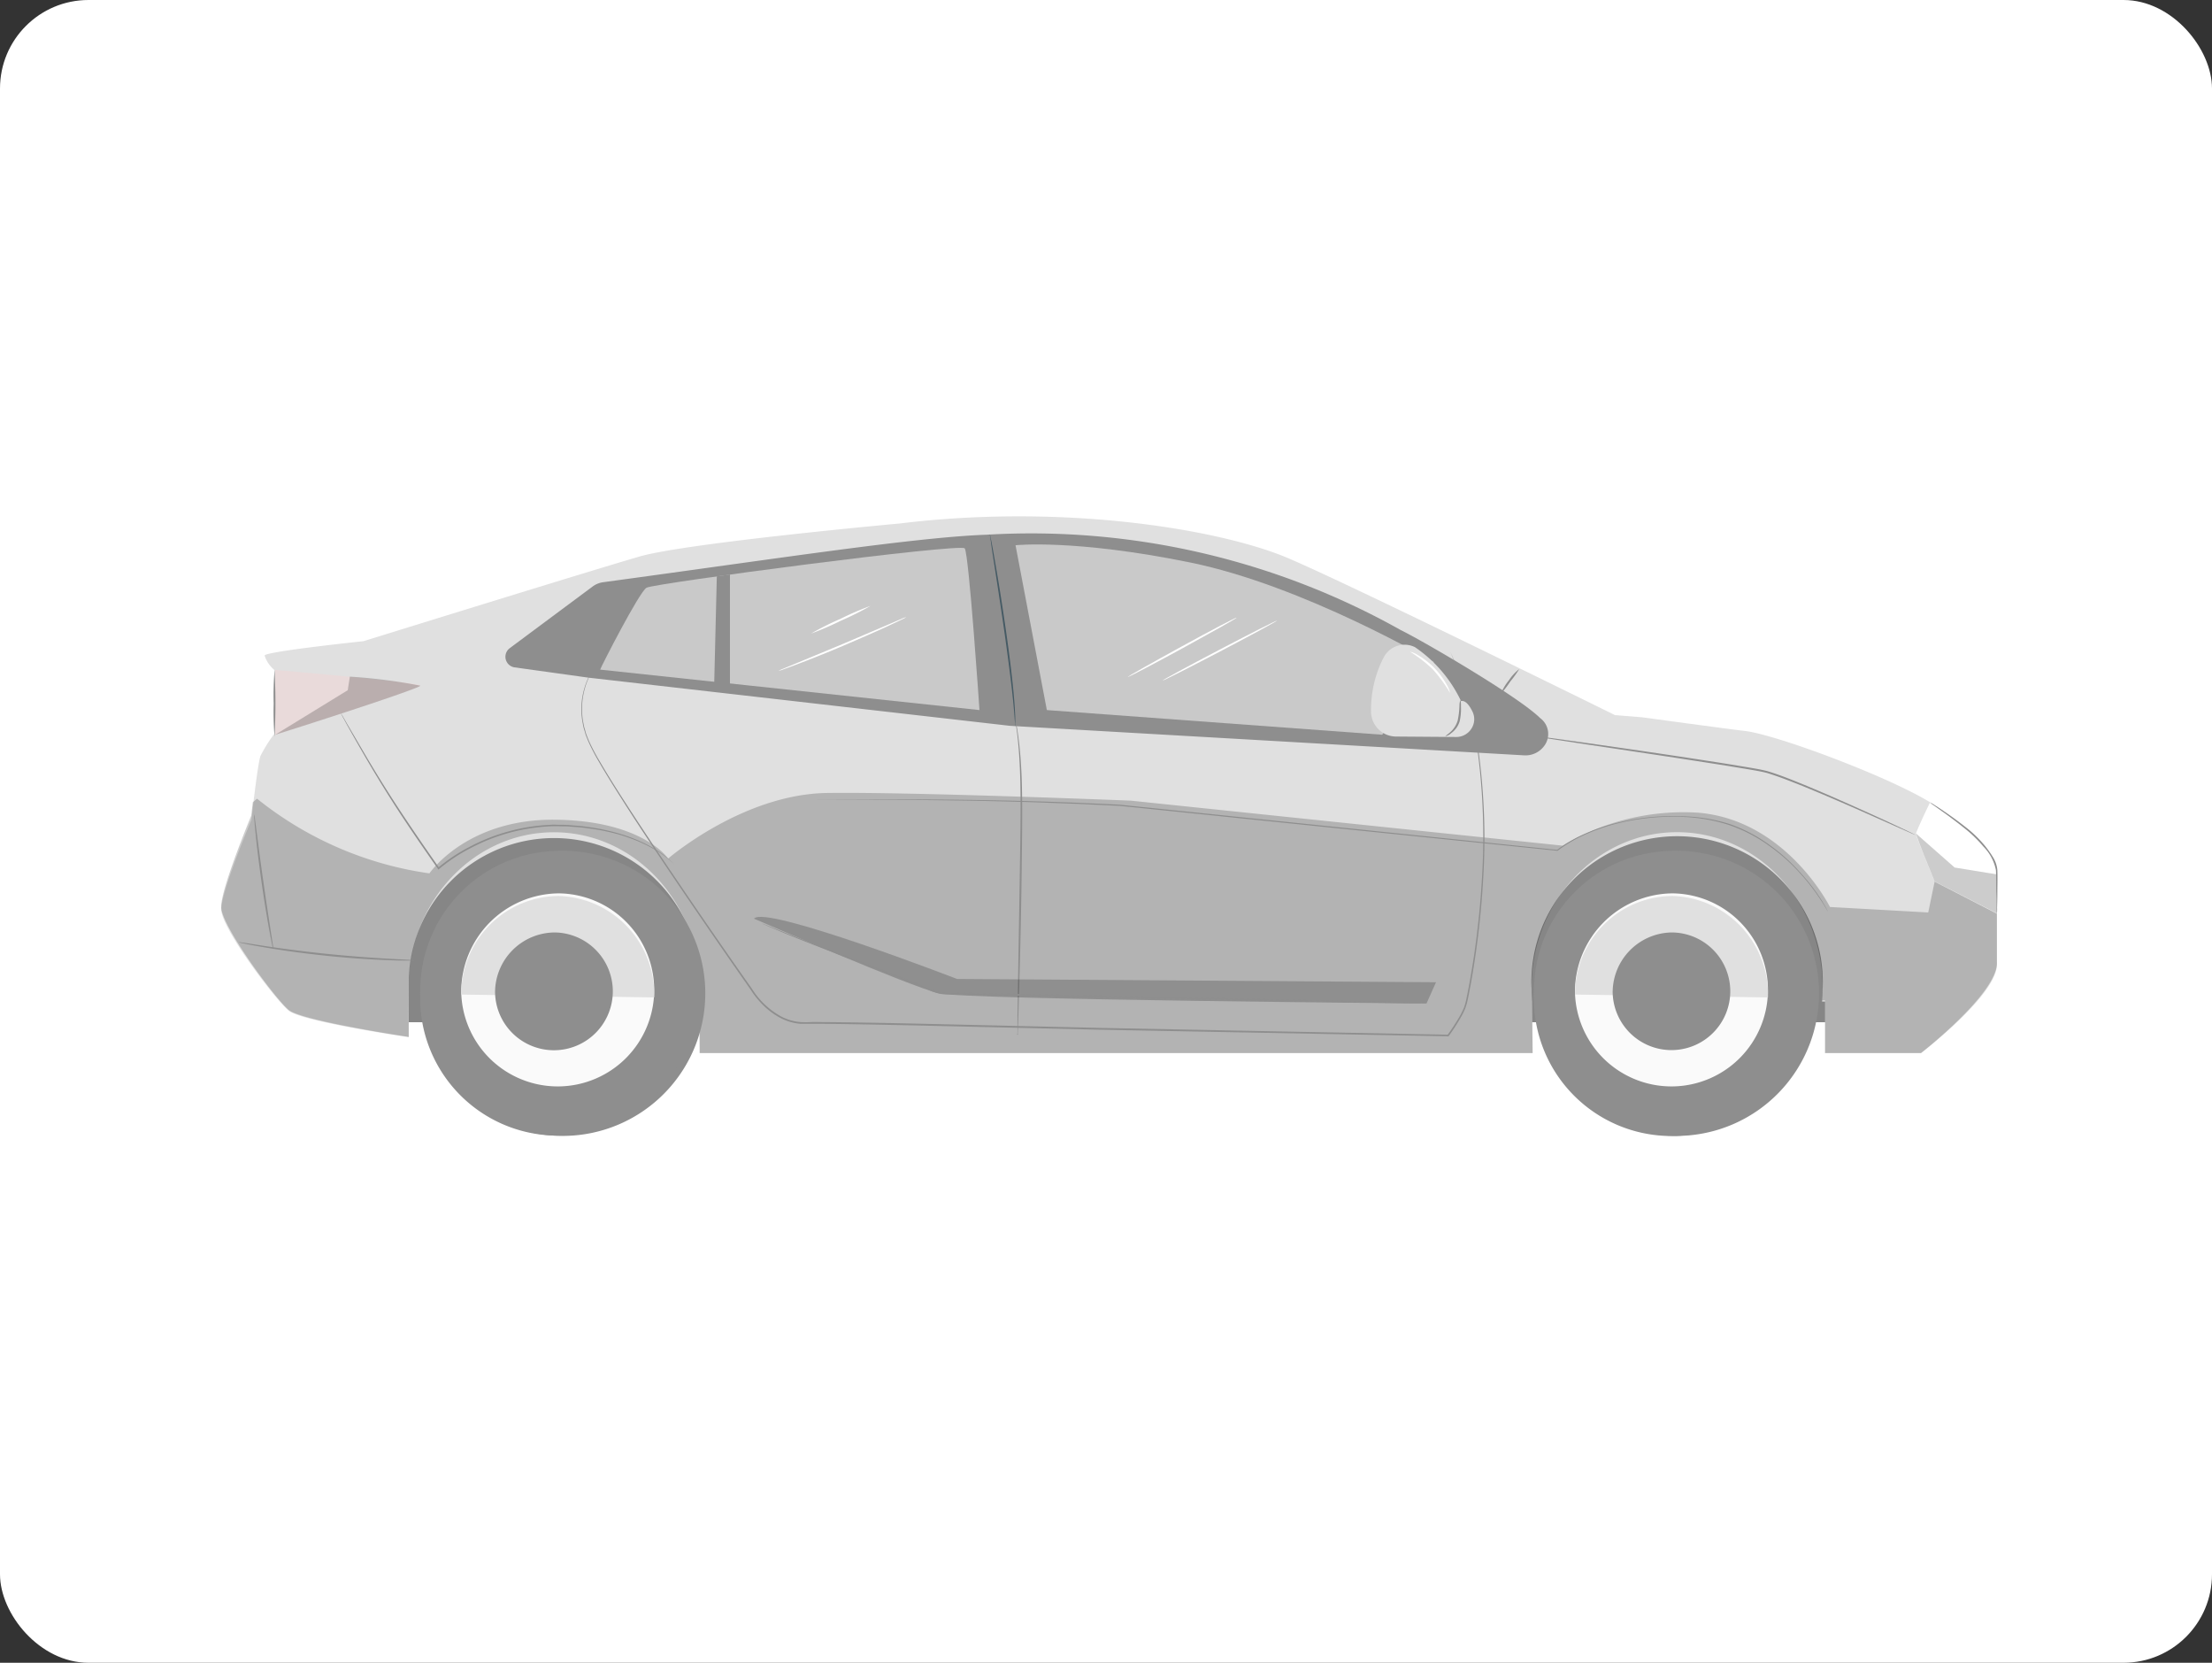 <svg xmlns="http://www.w3.org/2000/svg" xmlns:xlink="http://www.w3.org/1999/xlink" width="150" height="112.724" viewBox="0 0 150 112.724">
  <rect x="0" y="0" width="150" height="112.724" fill="#333333" stroke="none"/>
  <defs>
    <clipPath id="clip-path">
      <rect id="Rectangle_6040" data-name="Rectangle 6040" width="102.716" height="14.172" fill="none"/>
    </clipPath>
    <clipPath id="clip-path-2">
      <rect id="Rectangle_6041" data-name="Rectangle 6041" width="120.424" height="17.645" fill="none"/>
    </clipPath>
    <clipPath id="clip-path-3">
      <rect id="Rectangle_6042" data-name="Rectangle 6042" width="46.248" height="5.872" fill="none"/>
    </clipPath>
    <clipPath id="clip-path-4">
      <rect id="Rectangle_6043" data-name="Rectangle 6043" width="9.851" height="3.944" fill="none"/>
    </clipPath>
    <clipPath id="clip-path-5">
      <rect id="Rectangle_6044" data-name="Rectangle 6044" width="5.498" height="5.425" fill="none"/>
    </clipPath>
  </defs>
  <g id="Group_10152" data-name="Group 10152" transform="translate(-86 -1881)">
    <rect id="Rectangle_8" data-name="Rectangle 8" width="150" height="112.724" rx="6" transform="translate(86 1881)" fill="#fff"/>
    <g id="Group_10148" data-name="Group 10148" transform="translate(101 1916)">
      <rect id="Rectangle_6038" data-name="Rectangle 6038" width="102.716" height="14.172" transform="translate(7.141 20.127)" fill="#e0e0e0"/>
      <g id="Group_10135" data-name="Group 10135" transform="translate(7.141 20.127)" opacity="0.4">
        <g id="Group_10134" data-name="Group 10134">
          <g id="Group_10133" data-name="Group 10133" clip-path="url(#clip-path)">
            <rect id="Rectangle_6039" data-name="Rectangle 6039" width="102.716" height="14.172"/>
          </g>
        </g>
      </g>
      <path id="Path_8298" data-name="Path 8298" d="M166.2,125.79c-2.925-1.8-10.515-4.627-12.622-4.866-1.276-.148-6.953-.924-6.953-.924l-1.841-.146S125.206,110.193,122.1,109c-4.821-1.855-15.011-3.459-25.813-2.14,0,0-14.436,1.314-17.644,2.239s-18.73,5.741-18.73,5.741-6.8.715-6.7.981a2.156,2.156,0,0,0,.661.974v4.319a9.9,9.9,0,0,0-.943,1.508c-.189.49-.615,4.331-.615,4.331s-2.045,4.816-2.045,6.081,3.682,6.132,4.581,6.863,8.139,1.793,8.139,1.793l-.012-3.644a9.859,9.859,0,1,1,19.719,0l.021,4.721H139.2l-.04-3.5c-.02-.276-.034-.555-.034-.838a9.881,9.881,0,1,1,19.738,0q0,.425-.036.838h.2v3.5h6.511s5.284-4.038,5.143-6.081V130.93a3.094,3.094,0,0,0-.783-2.063,17.158,17.158,0,0,0-3.7-3.077" transform="translate(-50.268 -106.372)" fill="#e0e0e0"/>
      <g id="Group_10138" data-name="Group 10138" transform="translate(0 18.752)" opacity="0.2">
        <g id="Group_10137" data-name="Group 10137">
          <g id="Group_10136" data-name="Group 10136" clip-path="url(#clip-path-2)">
            <path id="Path_8299" data-name="Path 8299" d="M170.685,126.035l-4.165-1.561-.494,2.38-6.664-.372s-2.929-5.875-8.918-6.391a15.93,15.93,0,0,0-9.2,2.234l-29.286-3.051s-14.862-.6-20.594-.521S80.576,123.2,80.576,123.2s-1.691-2.577-7.686-2.634-8.5,3.638-8.5,3.638A24.022,24.022,0,0,1,52.7,119.14l-.29.245c-.062.529-.1.9-.1.9s-2.044,4.9-2.044,6.192,3.68,6.245,4.581,6.989,8.138,1.824,8.138,1.824l-.012-3.708c.19-5.647,4.53-10.165,9.858-10.165s9.668,4.518,9.861,10.165l.02,4.8H139.2l-.039-3.566c-.02-.282-.036-.566-.036-.855,0-5.826,4.42-10.55,9.869-10.55s9.869,4.723,9.869,10.55c0,.289-.012.573-.034.855h.2v3.566h6.509s5.286-4.112,5.145-6.19v-4.165Z" transform="translate(-50.269 -118.747)"/>
          </g>
        </g>
      </g>
      <path id="Path_8300" data-name="Path 8300" d="M63.239,114.891a.727.727,0,0,0,.312,1.3l5.031.7,28.577,3.265,34.846,2a1.572,1.572,0,0,0,1.426-.7,1.339,1.339,0,0,0-.323-1.829c-1.464-1.451-7.933-5.222-9.451-5.964A51.23,51.23,0,0,0,95.571,107.2c-4.816.171-14.056,1.6-26,3.221a1.532,1.532,0,0,0-.711.29Z" transform="translate(-43.672 -105.95)" fill="#8e8e8e"/>
      <path id="Path_8301" data-name="Path 8301" d="M66.925,115.992c.072-.221,2.645-5.257,3.144-5.553s21.294-3.037,21.578-2.667,1,10.962,1,10.962Z" transform="translate(-41.227 -105.596)" fill="#c9c9c9"/>
      <path id="Path_8302" data-name="Path 8302" d="M72.042,109.011l-.18,7.392h1.071v-7.514Z" transform="translate(-38.433 -104.941)" fill="#8e8e8e"/>
      <path id="Path_8303" data-name="Path 8303" d="M125.2,112.5s.019.038.052.111.085.19.149.336.149.329.234.554.18.483.29.775a26.831,26.831,0,0,1,1.22,5.288,44.137,44.137,0,0,1,.256,8.429c-.094,1.627-.265,3.351-.53,5.155-.135.9-.289,1.824-.483,2.761a4.354,4.354,0,0,1-.185.7,5.2,5.2,0,0,1-.325.656,14.085,14.085,0,0,1-.8,1.233l-.016.022h-.027l-23.625-.445-12.887-.3c-2.049-.041-4.043-.083-5.967-.1h-1.44a3.564,3.564,0,0,1-1.363-.4,4.878,4.878,0,0,1-1.131-.828,5.908,5.908,0,0,1-.878-1.076c-2.2-3.142-4.19-6.044-5.928-8.634-.868-1.3-1.677-2.515-2.406-3.652s-1.395-2.188-1.956-3.162a13.788,13.788,0,0,1-.737-1.417l-.14-.347c-.046-.115-.071-.232-.105-.347a2.226,2.226,0,0,1-.091-.336c-.019-.111-.042-.223-.061-.333a4.973,4.973,0,0,1,.143-2.221,4.922,4.922,0,0,1,.565-1.257,2.757,2.757,0,0,1,.278-.381l-.071.1c-.045.064-.111.16-.193.292a5.123,5.123,0,0,0-.676,3.464c.022.105.042.207.063.326s.063.22.091.334a2.7,2.7,0,0,0,.108.342l.138.342a13.52,13.52,0,0,0,.742,1.407c.565.969,1.23,2.019,1.966,3.152s1.544,2.348,2.413,3.643c1.746,2.587,3.73,5.486,5.944,8.623a5.384,5.384,0,0,0,1.969,1.865,3.392,3.392,0,0,0,1.322.383,6.664,6.664,0,0,0,.706,0c.242-.013.478,0,.722,0,1.925.012,3.919.052,5.967.094l12.892.3,23.625.463-.044.023q.431-.593.8-1.224a5.4,5.4,0,0,0,.32-.64,4.539,4.539,0,0,0,.18-.686c.195-.933.35-1.853.488-2.755.267-1.8.441-3.523.538-5.144a44.63,44.63,0,0,0-.231-8.415,27.234,27.234,0,0,0-1.189-5.285c-.105-.293-.207-.552-.284-.778s-.165-.4-.226-.555l-.138-.339c-.03-.08-.044-.124-.044-.124" transform="translate(-41.833 -103.267)" fill="#8e8e8e"/>
      <path id="Path_8304" data-name="Path 8304" d="M85.039,115.436a1.078,1.078,0,0,1,.06.207c.031.14.074.347.114.621.085.535.174,1.316.232,2.279.124,1.936.074,4.614.038,7.566s-.108,5.632-.162,7.566c-.03.959-.052,1.74-.071,2.292-.009.262-.019.469-.025.623a.7.7,0,0,1-.011.162.028.028,0,0,1,.022.034.029.029,0,1,1-.034-.034v-.784c0-.552.019-1.332.031-2.292.033-1.945.077-4.617.124-7.566s.1-5.627,0-7.56c-.045-.965-.119-1.744-.19-2.279-.036-.267-.069-.474-.094-.621-.009-.064-.02-.116-.028-.16a.2.2,0,0,1-.006-.053" transform="translate(-31.207 -101.659)" fill="#8e8e8e"/>
      <path id="Path_8305" data-name="Path 8305" d="M85.2,107.644l2.124,11.174,22.743,1.672,3.5-4.924s-8.815-5.192-16.556-6.76c-7.85-1.594-11.812-1.162-11.812-1.162" transform="translate(-31.335 -105.68)" fill="#c9c9c9"/>
      <g id="Group_10141" data-name="Group 10141" transform="translate(36.13 27.157)" opacity="0.2">
        <g id="Group_10140" data-name="Group 10140">
          <g id="Group_10139" data-name="Group 10139" clip-path="url(#clip-path-3)">
            <path id="Path_8306" data-name="Path 8306" d="M73.793,124.12s10.62,4.629,12.551,5.065,33.053.686,33.053.686l.645-1.44-32.483-.223s-13.049-5.045-13.765-4.088" transform="translate(-73.793 -123.999)"/>
          </g>
        </g>
      </g>
      <path id="Path_8307" data-name="Path 8307" d="M78.039,125.306a.442.442,0,0,1-.056-.052c-.035-.038-.091-.088-.163-.155a7.424,7.424,0,0,0-.684-.529,9.437,9.437,0,0,0-1.186-.665,12.051,12.051,0,0,0-1.68-.621,14.167,14.167,0,0,0-2.124-.419c-.386-.063-.788-.078-1.2-.114-.207-.019-.414-.009-.621-.016a6.387,6.387,0,0,0-.649,0,12.853,12.853,0,0,0-5.453,1.492,11.421,11.421,0,0,0-2.11,1.4l-.05.044-.038-.055c-1.013-1.45-1.956-2.819-2.772-4.077s-1.509-2.406-2.072-3.37-1-1.748-1.3-2.279l-.339-.623-.086-.162a.241.241,0,0,1-.025-.058.489.489,0,0,1,.034.052l.1.157.348.609,1.329,2.265c.571.959,1.268,2.1,2.091,3.351s1.762,2.624,2.783,4.076h-.088a11.647,11.647,0,0,1,2.135-1.421,12.9,12.9,0,0,1,5.5-1.5c.22-.02.439,0,.653,0s.427,0,.635.02c.414.038.819.056,1.206.121a13.987,13.987,0,0,1,2.135.444,11.582,11.582,0,0,1,1.686.64,9.252,9.252,0,0,1,1.183.687,6.306,6.306,0,0,1,.675.551c.069.069.124.124.155.163a.223.223,0,0,1,.047.039" transform="translate(-47.333 -101.719)" fill="#8e8e8e"/>
      <path id="Path_8308" data-name="Path 8308" d="M52.991,128.659a1.934,1.934,0,0,1-.086-.353c-.049-.229-.115-.562-.19-.973-.151-.83-.337-1.962-.518-3.227s-.317-2.414-.4-3.247c-.044-.414-.072-.754-.089-.987a2.033,2.033,0,0,1-.014-.366,2.147,2.147,0,0,1,.06.359l.129.982c.108.83.257,1.975.438,3.239s.355,2.4.482,3.23c.061.4.113.726.151.979a2.153,2.153,0,0,1,.041.362" transform="translate(-49.461 -99.307)" fill="#8e8e8e"/>
      <path id="Path_8309" data-name="Path 8309" d="M62.937,126.319a.538.538,0,0,1-.122,0h-.348c-.3,0-.744,0-1.285-.027-1.084-.038-2.582-.127-4.229-.3s-3.133-.387-4.2-.573c-.535-.091-.966-.171-1.264-.232l-.342-.074a.5.5,0,0,1-.118-.033.4.4,0,0,1,.122,0l.345.049,1.271.2c1.071.162,2.557.364,4.2.533s3.137.271,4.221.333l1.28.067.35.022a.394.394,0,0,1,.121.034" transform="translate(-49.84 -96.2)" fill="#8e8e8e"/>
      <path id="Path_8310" data-name="Path 8310" d="M125.816,124.348s-1.315-3.155-1.277-3.26c.207-.566.959-2.116.959-2.116a15.3,15.3,0,0,1,1.366.91,17.506,17.506,0,0,1,2.546,2.3,2.574,2.574,0,0,1,.621,1.693v2.642Z" transform="translate(-9.618 -99.577)" fill="#fff"/>
      <path id="Path_8311" data-name="Path 8311" d="M107.566,113.083a7.257,7.257,0,0,1-.612.852,7.18,7.18,0,0,1-.632.828,3.4,3.4,0,0,1,.538-.91,3.332,3.332,0,0,1,.706-.77" transform="translate(-19.546 -102.724)" fill="#8e8e8e"/>
      <path id="Path_8312" data-name="Path 8312" d="M52.6,113.129s9.96.846,9.85,1.071-9.85,3.332-9.85,3.332Z" transform="translate(-48.947 -102.711)" fill="#e9dada"/>
      <path id="Path_8313" data-name="Path 8313" d="M52.6,117.659a21.289,21.289,0,0,1-.06-2.259,21.036,21.036,0,0,1,.06-2.259,42.828,42.828,0,0,1,0,4.518" transform="translate(-48.982 -102.707)" fill="#8e8e8e"/>
      <path id="Path_8314" data-name="Path 8314" d="M146.032,126.435l-.053-.089c-.036-.058-.083-.148-.154-.26-.136-.231-.355-.56-.653-.979a14.572,14.572,0,0,0-1.2-1.45,12.445,12.445,0,0,0-1.9-1.657,10.25,10.25,0,0,0-2.73-1.418,11.477,11.477,0,0,0-3.523-.558,15.3,15.3,0,0,0-4.03.446,12.485,12.485,0,0,0-2.072.7,9.349,9.349,0,0,0-1.989,1.142l-.02.014h-.02l-15.16-1.551-14.09-1.451-.4-.041-.4-.02-.8-.039-1.564-.074-3-.111q-2.9-.09-5.387-.122c-3.29-.05-5.952-.056-7.792-.066H76.976l2.118-.013c1.84,0,4.5-.013,7.795.027,1.642.019,3.445.052,5.387.108q1.452.042,3,.105l1.566.069.8.038.4.022.4.041,14.1,1.452,15.158,1.566-.039.011a9.427,9.427,0,0,1,2.019-1.153,12.336,12.336,0,0,1,2.1-.7,15.224,15.224,0,0,1,4.057-.439,11.517,11.517,0,0,1,3.545.529,10.327,10.327,0,0,1,2.742,1.45,12.149,12.149,0,0,1,1.892,1.675,14.3,14.3,0,0,1,1.2,1.449,11.62,11.62,0,0,1,.637.991,3.8,3.8,0,0,1,.185.362" transform="translate(-37.087 -99.65)" fill="#8e8e8e"/>
      <path id="Path_8315" data-name="Path 8315" d="M119.2,129.711h-.466l-1.337-.017-4.919-.08-16.23-.317-8.934-.188L86.8,129.1a5.02,5.02,0,0,1-.51-.025,3.918,3.918,0,0,1-.952-.323c-.6-.256-1.189-.491-1.759-.717-1.14-.452-2.207-.861-3.183-1.231-1.948-.742-3.523-1.355-4.6-1.8-.541-.224-.957-.4-1.242-.524l-.32-.143-.108-.052.113.039.325.132,1.244.5c1.084.433,2.66,1.037,4.615,1.762.976.367,2.044.769,3.186,1.219q.859.334,1.766.711a3.664,3.664,0,0,0,.924.312,4.042,4.042,0,0,0,.5.025h.511l8.934.18,16.224.354,4.918.122,1.337.039.348.013.13.02" transform="translate(-37.47 -96.688)" fill="#8e8e8e"/>
      <path id="Path_8316" data-name="Path 8316" d="M101.486,112.967a7.762,7.762,0,0,0-.811,3.654,1.7,1.7,0,0,0,1.658,1.628l4.1.031a1.222,1.222,0,0,0,1.227-1.054,1.169,1.169,0,0,0-.1-.648c-.425-.9-.781-.726-.781-.726a9.164,9.164,0,0,0-3.125-3.66,1.587,1.587,0,0,0-2.13.709c-.011.022-.022.044-.031.066" transform="translate(-22.7 -103.317)" fill="#e0e0e0"/>
      <path id="Path_8317" data-name="Path 8317" d="M103.891,116.9a.752.752,0,0,0,.37-.188,1.568,1.568,0,0,0,.6-.83,3.88,3.88,0,0,0,.085-1.026,1.42,1.42,0,0,0-.038-.414,1.292,1.292,0,0,0-.064.414,5.539,5.539,0,0,1-.121.99,1.706,1.706,0,0,1-.519.794c-.182.162-.32.24-.309.26" transform="translate(-20.877 -101.989)" fill="#8e8e8e"/>
      <path id="Path_8318" data-name="Path 8318" d="M105.072,115.121a1.832,1.832,0,0,0-.227-.549,5.175,5.175,0,0,0-1.962-2.019,1.74,1.74,0,0,0-.533-.232,9.765,9.765,0,0,1,1.55,1.2,10.735,10.735,0,0,1,1.173,1.6" transform="translate(-21.737 -103.144)" fill="#fff"/>
      <path id="Path_8319" data-name="Path 8319" d="M83.94,107.153a.631.631,0,0,1,.033.13l.077.373c.063.328.149.8.249,1.382.207,1.17.469,2.788.726,4.581s.455,3.423.554,4.606c.027.3.045.563.058.8s.028.439.028.605v.383a.478.478,0,0,1,0,.133.544.544,0,0,1-.017-.133c0-.1-.017-.226-.028-.381s-.027-.367-.047-.6-.044-.5-.077-.8c-.122-1.178-.331-2.8-.588-4.6s-.51-3.41-.69-4.581c-.089-.574-.16-1.037-.207-1.391-.02-.151-.039-.278-.052-.376a.492.492,0,0,1-.019-.135" transform="translate(-31.817 -105.926)" fill="#455a64"/>
      <g id="Group_10144" data-name="Group 10144" transform="translate(3.649 10.873)" opacity="0.2">
        <g id="Group_10143" data-name="Group 10143">
          <g id="Group_10142" data-name="Group 10142" clip-path="url(#clip-path-4)">
            <path id="Path_8320" data-name="Path 8320" d="M52.6,117.366l4.927-3.023.143-.921a36.289,36.289,0,0,1,4.781.613c0,.154-6.06,2.143-9.851,3.33" transform="translate(-52.595 -113.424)"/>
          </g>
        </g>
      </g>
      <g id="Group_10147" data-name="Group 10147" transform="translate(114.917 21.496)" opacity="0.2">
        <g id="Group_10146" data-name="Group 10146">
          <g id="Group_10145" data-name="Group 10145" clip-path="url(#clip-path-5)">
            <path id="Path_8321" data-name="Path 8321" d="M124.536,120.321l2.634,2.317,2.866.466v2.642l-4.218-2.165c-.522-1.257-1-2.432-1.282-3.26" transform="translate(-124.538 -120.321)"/>
          </g>
        </g>
      </g>
      <path id="Path_8322" data-name="Path 8322" d="M134.03,122.77a.3.3,0,0,1-.066-.025l-.191-.08-.729-.323-2.678-1.188c-1.133-.5-2.486-1.089-4-1.708-.759-.3-1.555-.621-2.4-.879-.425-.111-.872-.18-1.322-.259l-1.373-.226c-3.716-.587-7.086-1.084-9.533-1.451l-2.885-.439-.783-.126-.207-.036a.261.261,0,0,1-.071-.016h.071l.207.022.788.1,2.891.4c2.441.348,5.8.828,9.531,1.418l1.374.226c.452.08.9.149,1.332.262.861.257,1.658.587,2.413.891,1.515.623,2.861,1.225,3.991,1.733s2.042.93,2.667,1.227l.722.344.187.094a.231.231,0,0,1,.064.035" transform="translate(-19.142 -101.165)" fill="#8e8e8e"/>
      <path id="Path_8323" data-name="Path 8323" d="M68.193,121.253a9.665,9.665,0,1,1-9.32,9.659,9.494,9.494,0,0,1,9.32-9.659" transform="translate(-45.376 -98.57)" fill="#8e8e8e"/>
      <path id="Path_8324" data-name="Path 8324" d="M58.876,127.306v.025a9.324,9.324,0,1,0,18.635.278v-.025Z" transform="translate(-45.375 -95.127)" fill="#8e8e8e"/>
      <path id="Path_8325" data-name="Path 8325" d="M60.645,129.772a6.544,6.544,0,1,0,6.631-6.683,6.671,6.671,0,0,0-6.631,6.683" transform="translate(-44.369 -97.525)" fill="#fafafa"/>
      <path id="Path_8326" data-name="Path 8326" d="M67.279,123.088a6.649,6.649,0,0,0-6.631,6.683l13.081.194a6.677,6.677,0,0,0-6.451-6.877" transform="translate(-44.367 -97.347)" fill="#e0e0e0"/>
      <path id="Path_8327" data-name="Path 8327" d="M62.274,128.847a3.993,3.993,0,1,0,4.054-4.069,4.07,4.07,0,0,0-4.054,4.069" transform="translate(-43.703 -96.564)" fill="#8e8e8e"/>
      <path id="Path_8328" data-name="Path 8328" d="M117.35,121.253a9.665,9.665,0,1,1-9.32,9.659,9.494,9.494,0,0,1,9.32-9.659" transform="translate(-19.008 -98.57)" fill="#8e8e8e"/>
      <path id="Path_8329" data-name="Path 8329" d="M108.033,127.306v.025a9.324,9.324,0,1,0,18.633.278v-.025Z" transform="translate(-19.005 -95.127)" fill="#8e8e8e"/>
      <path id="Path_8330" data-name="Path 8330" d="M109.8,129.772a6.544,6.544,0,1,0,6.631-6.683,6.671,6.671,0,0,0-6.631,6.683" transform="translate(-17.999 -97.525)" fill="#fafafa"/>
      <path id="Path_8331" data-name="Path 8331" d="M116.436,123.088a6.649,6.649,0,0,0-6.631,6.683l13.081.194a6.678,6.678,0,0,0-6.45-6.877" transform="translate(-17.997 -97.347)" fill="#e0e0e0"/>
      <path id="Path_8332" data-name="Path 8332" d="M111.431,128.847a3.988,3.988,0,1,0,4.033-4.069,4.068,4.068,0,0,0-4.033,4.069" transform="translate(-17.073 -96.564)" fill="#8e8e8e"/>
      <path id="Path_8333" data-name="Path 8333" d="M91.535,115.025c-.014-.031,1.713-.966,3.856-2.09s3.9-2.008,3.909-1.977-1.708.966-3.853,2.089-3.89,2.008-3.912,1.977" transform="translate(-27.7 -103.887)" fill="#fff"/>
      <path id="Path_8334" data-name="Path 8334" d="M90.007,114.855c-.017-.031,1.622-.955,3.66-2.072s3.7-1.986,3.73-1.955-1.625.955-3.663,2.072-3.713,1.986-3.727,1.955" transform="translate(-28.532 -103.959)" fill="#fff"/>
      <path id="Path_8335" data-name="Path 8335" d="M74.693,114.454a2.254,2.254,0,0,1,.337-.155l.93-.386,3.073-1.274L82.1,111.33l.926-.4a2.1,2.1,0,0,1,.347-.13,2,2,0,0,1-.328.176c-.207.105-.524.253-.911.433-.773.359-1.85.828-3.048,1.341s-2.292.938-3.089,1.242c-.4.152-.72.27-.944.348a2.012,2.012,0,0,1-.355.108" transform="translate(-36.916 -103.967)" fill="#fff"/>
      <path id="Path_8336" data-name="Path 8336" d="M76.109,112.126a19.333,19.333,0,0,1,1.994-1,19.792,19.792,0,0,1,2.046-.883,19.661,19.661,0,0,1-2,1,20.654,20.654,0,0,1-2.044.883" transform="translate(-36.119 -104.168)" fill="#fff"/>
      <path id="Path_8337" data-name="Path 8337" d="M129.694,126.512a2.361,2.361,0,0,1-.025-.38c0-.267,0-.621-.019-1.035s0-.963-.027-1.531a3.143,3.143,0,0,0-.847-1.594,8.78,8.78,0,0,0-1.318-1.271c-.439-.355-.849-.659-1.192-.911l-.828-.591a2.31,2.31,0,0,1-.3-.226,2,2,0,0,1,.323.185c.207.125.491.315.842.558s.766.541,1.211.894a8.314,8.314,0,0,1,1.343,1.283,7,7,0,0,1,.562.791,1.985,1.985,0,0,1,.3.871c.02.588,0,1.1,0,1.542s-.014.77-.019,1.035a2.183,2.183,0,0,1-.014.38" transform="translate(-9.275 -99.578)" fill="#8e8e8e"/>
    </g>
  </g>
</svg>
